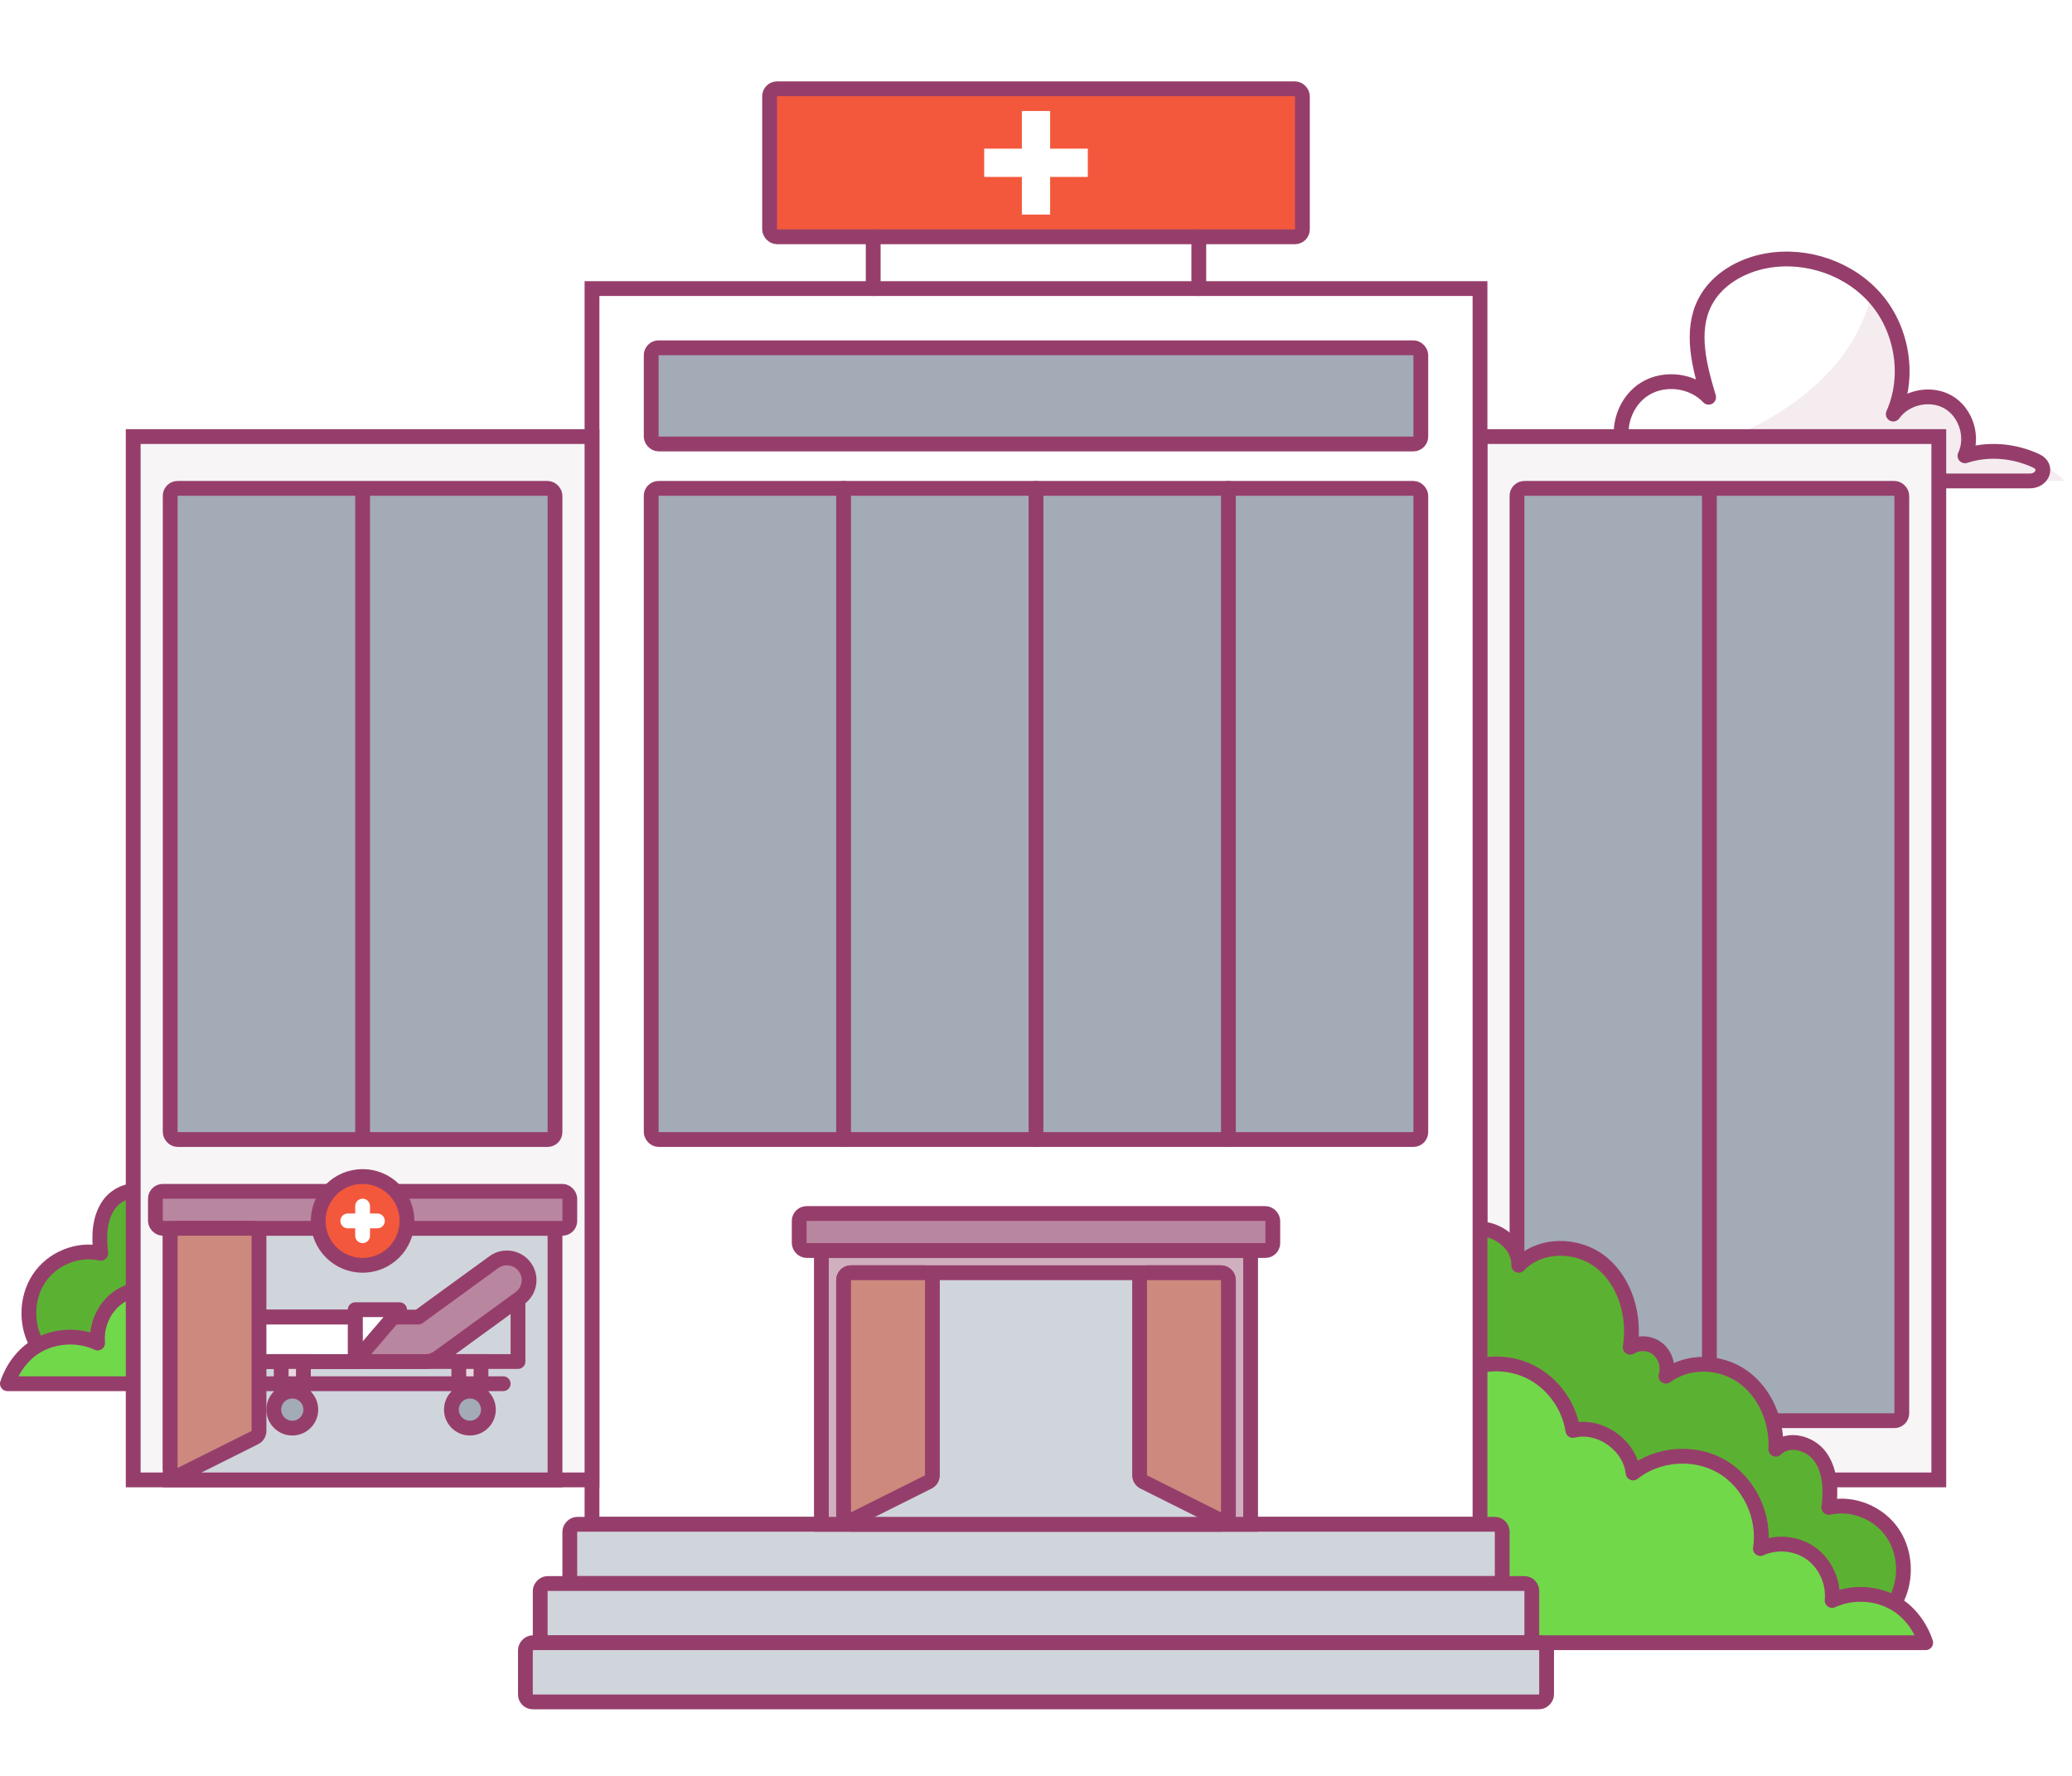 <svg width="280" height="240" viewBox="0 0 280 240" fill="none" xmlns="http://www.w3.org/2000/svg">
<rect width="280" height="240" fill="white"/>
<path d="M253.586 40.508C250.052 36.316 244.19 34.281 238.793 35.23C235.345 35.833 231.966 37.748 230.379 40.87C228.397 44.785 229.638 49.494 230.897 53.685C228.759 51.408 225.017 50.908 222.345 52.512C219.672 54.116 218.397 57.704 219.431 60.636C214.879 59.924 210.169 60.445 205.851 62.028C203.996 62.708 204.602 65 206.578 65H274.29C276.055 65 276.777 63.039 275.179 62.291C272.189 60.891 268.676 60.574 265.534 61.602C266.724 59.084 265.69 55.738 263.276 54.341C260.862 52.944 257.448 53.685 255.845 55.962C258.086 50.943 257.121 44.716 253.586 40.508Z" fill="white" stroke="#963E6B" stroke-width="2" stroke-linejoin="round"/>
<path opacity="0.1" d="M253.435 40.652C253.244 40.429 253.053 40.206 252.845 40C250.538 49.156 241.45 60.576 212 65H279C275.601 61.519 270.12 60.113 265.454 61.622C266.651 59.119 265.61 55.792 263.182 54.403C260.754 53.014 257.32 53.752 255.707 56.015C257.962 51.025 256.99 44.835 253.435 40.652Z" fill="#963E6B"/>
<path d="M5.254 172.796C3.462 175.516 3.449 179.358 5.228 182.091C27.366 181.589 49.49 180.89 71.615 179.965L64.424 133.718C62.312 133.203 60.124 132.701 58.013 133.216C55.901 133.731 53.944 135.592 54.033 137.824C51.269 134.906 46.317 134.959 43.22 137.494C40.124 140.015 38.857 144.478 39.509 148.504C38.422 147.818 36.912 147.897 35.914 148.716C34.903 149.534 34.468 151.013 34.852 152.267C31.972 150.141 27.801 150.247 24.87 152.307C21.94 154.366 20.328 158.142 20.532 161.786C18.946 160.188 16.054 160.928 14.736 162.776C13.418 164.611 13.328 167.106 13.622 169.377C10.513 168.664 7.045 170.077 5.254 172.796Z" fill="#5BB232" stroke="#963E6B" stroke-width="2" stroke-linejoin="round"/>
<path d="M4.936 181.927C3.077 183.027 1.68 184.942 1 187H61.942V151.94C59.096 150.348 55.467 150.245 52.544 151.694C49.62 153.144 47.466 156.094 46.979 159.343C43.466 158.476 39.53 161.258 39.132 164.882C35.888 162.307 31.054 161.97 27.503 164.08C23.951 166.189 21.887 170.615 22.541 174.731C20.425 173.76 17.809 174.019 15.925 175.378C14.04 176.737 12.963 179.17 13.194 181.5C10.591 180.296 7.398 180.464 4.936 181.927Z" fill="#71D84A" stroke="#963E6B" stroke-width="2" stroke-linejoin="round"/>
<rect x="200" y="59" width="62" height="141" fill="#F7F5F6" stroke="#963E6B" stroke-width="2"/>
<rect x="205" y="66" width="52" height="126" rx="1" fill="#A2ABB6" stroke="#963E6B" stroke-width="2" stroke-linejoin="round"/>
<path d="M231 66C231 67.662 231 150.692 231 192" stroke="#963E6B" stroke-width="2"/>
<path d="M255.82 207.27C257.678 210.091 257.691 214.075 255.847 216.909C232.889 216.389 209.945 215.663 187 214.705L194.458 166.744C196.648 166.21 198.917 165.69 201.107 166.224C203.296 166.758 205.326 168.688 205.234 171.002C208.1 167.977 213.236 168.031 216.447 170.66C219.658 173.275 220.972 177.903 220.295 182.079C221.423 181.367 222.989 181.449 224.024 182.298C225.073 183.146 225.524 184.68 225.126 185.981C228.112 183.776 232.438 183.886 235.477 186.022C238.515 188.157 240.188 192.073 239.975 195.852C241.621 194.195 244.62 194.962 245.987 196.879C247.354 198.782 247.446 201.37 247.141 203.724C250.366 202.985 253.962 204.45 255.82 207.27Z" fill="#5BB232" stroke="#963E6B" stroke-width="2" stroke-linejoin="round"/>
<path d="M256.148 216.739C258.076 217.88 259.526 219.866 260.23 222H197.031V185.641C199.983 183.991 203.746 183.883 206.778 185.386C209.809 186.89 212.043 189.95 212.548 193.318C216.192 192.419 220.274 195.305 220.686 199.063C224.05 196.392 229.063 196.043 232.746 198.231C236.429 200.418 238.57 205.009 237.892 209.277C240.086 208.27 242.798 208.538 244.753 209.948C246.708 211.357 247.825 213.88 247.585 216.296C250.285 215.048 253.595 215.222 256.148 216.739Z" fill="#71D84A" stroke="#963E6B" stroke-width="2" stroke-linejoin="round"/>
<rect x="80" y="39" width="120" height="167" fill="white" stroke="#963E6B" stroke-width="2"/>
<rect width="126" height="8" rx="1" transform="matrix(1 0 0 -1 77 214)" fill="#D0D5DB" stroke="#963E6B" stroke-width="2"/>
<rect width="134" height="8" rx="1" transform="matrix(1 0 0 -1 73 222)" fill="#D0D5DB" stroke="#963E6B" stroke-width="2"/>
<rect width="138" height="8" rx="1" transform="matrix(1 0 0 -1 71 230)" fill="#D0D5DB" stroke="#963E6B" stroke-width="2"/>
<rect x="88" y="47" width="104" height="13" rx="1" fill="#A2ABB6" stroke="#963E6B" stroke-width="2" stroke-linejoin="round"/>
<rect x="18" y="59" width="62" height="141" fill="#F7F5F6" stroke="#963E6B" stroke-width="2"/>
<rect x="23" y="66" width="52" height="88" rx="1" fill="#A2ABB6" stroke="#963E6B" stroke-width="2" stroke-linejoin="round"/>
<path d="M49 66C49 67.16 49 125.15 49 154" stroke="#963E6B" stroke-width="2"/>
<rect x="104" y="12" width="72" height="20" rx="1" fill="#F3583C" stroke="#963E6B" stroke-width="2"/>
<path d="M162 32L162 39M118 32L118 39" stroke="#963E6B" stroke-width="2" stroke-linecap="round" stroke-linejoin="round"/>
<path d="M141.909 15H138.091V20.091L133 20.091V23.909H138.091V29H141.909V23.909H147V20.091L141.909 20.091V15Z" fill="white"/>
<rect x="88" y="66" width="104" height="88" rx="1" fill="#A2ABB6" stroke="#963E6B" stroke-width="2" stroke-linejoin="round"/>
<path d="M140 66C140 67.16 140 125.15 140 154" stroke="#963E6B" stroke-width="2" stroke-linecap="round"/>
<path d="M166 66C166 67.16 166 125.15 166 154" stroke="#963E6B" stroke-width="2" stroke-linecap="round"/>
<path d="M114 66C114 67.16 114 125.15 114 154" stroke="#963E6B" stroke-width="2" stroke-linecap="round"/>
<rect x="111" y="169" width="58" height="37" fill="#D0AFBF" stroke="#963E6B" stroke-width="2"/>
<rect x="114" y="172" width="52" height="34" rx="1" fill="#D0D5DB" stroke="#963E6B" stroke-width="2"/>
<path d="M114 173C114 172.448 114.448 172 115 172H125C125.552 172 126 172.448 126 173V199.382C126 199.761 125.786 200.107 125.447 200.276L115.447 205.276C114.782 205.609 114 205.125 114 204.382V173Z" fill="#CD897E" stroke="#963E6B" stroke-width="2"/>
<path d="M166 173C166 172.448 165.552 172 165 172H155C154.448 172 154 172.448 154 173V199.382C154 199.761 154.214 200.107 154.553 200.276L164.553 205.276C165.218 205.609 166 205.125 166 204.382V173Z" fill="#CD897E" stroke="#963E6B" stroke-width="2"/>
<rect x="23" y="166" width="52" height="34" fill="#D0D5DB" stroke="#963E6B" stroke-width="2"/>
<rect x="108" y="164" width="64" height="5" rx="1" fill="#B986A0" stroke="#963E6B" stroke-width="2"/>
<rect x="21" y="161" width="56" height="5" rx="1" fill="#B986A0" stroke="#963E6B" stroke-width="2"/>
<circle cx="49" cy="165" r="6" fill="#F3583C" stroke="#963E6B" stroke-width="2"/>
<path d="M49 163V167" stroke="white" stroke-width="2" stroke-linecap="round"/>
<path d="M51 165L47 165" stroke="white" stroke-width="2" stroke-linecap="round"/>
<path d="M33 177V184H70V176" stroke="#963E6B" stroke-width="2" stroke-linecap="round" stroke-linejoin="round"/>
<path fill-rule="evenodd" clip-rule="evenodd" d="M70.926 171.236C71.901 172.576 71.605 174.452 70.264 175.426L59.264 183.426C58.752 183.799 58.134 184 57.5 184H33V178H56.524L66.736 170.574C68.075 169.599 69.952 169.896 70.926 171.236Z" fill="#B986A0" stroke="#963E6B" stroke-width="2" stroke-linecap="round" stroke-linejoin="round"/>
<path d="M48 184V177H54L48 184Z" fill="white" stroke="#963E6B" stroke-width="2" stroke-linecap="round" stroke-linejoin="round"/>
<path d="M33 178H48V184H34C33.448 184 33 183.552 33 183V178Z" fill="white" stroke="#963E6B" stroke-width="2"/>
<rect x="38" y="184" width="3" height="4" fill="#E8D7DF" stroke="#963E6B" stroke-width="2"/>
<circle cx="39.5" cy="190.5" r="2.5" fill="#A2ABB6" stroke="#963E6B" stroke-width="2"/>
<rect x="62" y="184" width="3" height="4" fill="#E8D7DF" stroke="#963E6B" stroke-width="2"/>
<circle cx="63.5" cy="190.5" r="2.5" fill="#A2ABB6" stroke="#963E6B" stroke-width="2"/>
<path d="M35 187H68" stroke="#963E6B" stroke-width="2" stroke-linecap="round" stroke-linejoin="round"/>
<path d="M23 167C23 166.448 23.448 166 24 166H34C34.552 166 35 166.448 35 167V193.382C35 193.761 34.786 194.107 34.447 194.276L24.447 199.276C23.782 199.609 23 199.125 23 198.382V167Z" fill="#CD897E" stroke="#963E6B" stroke-width="2"/>
</svg>
